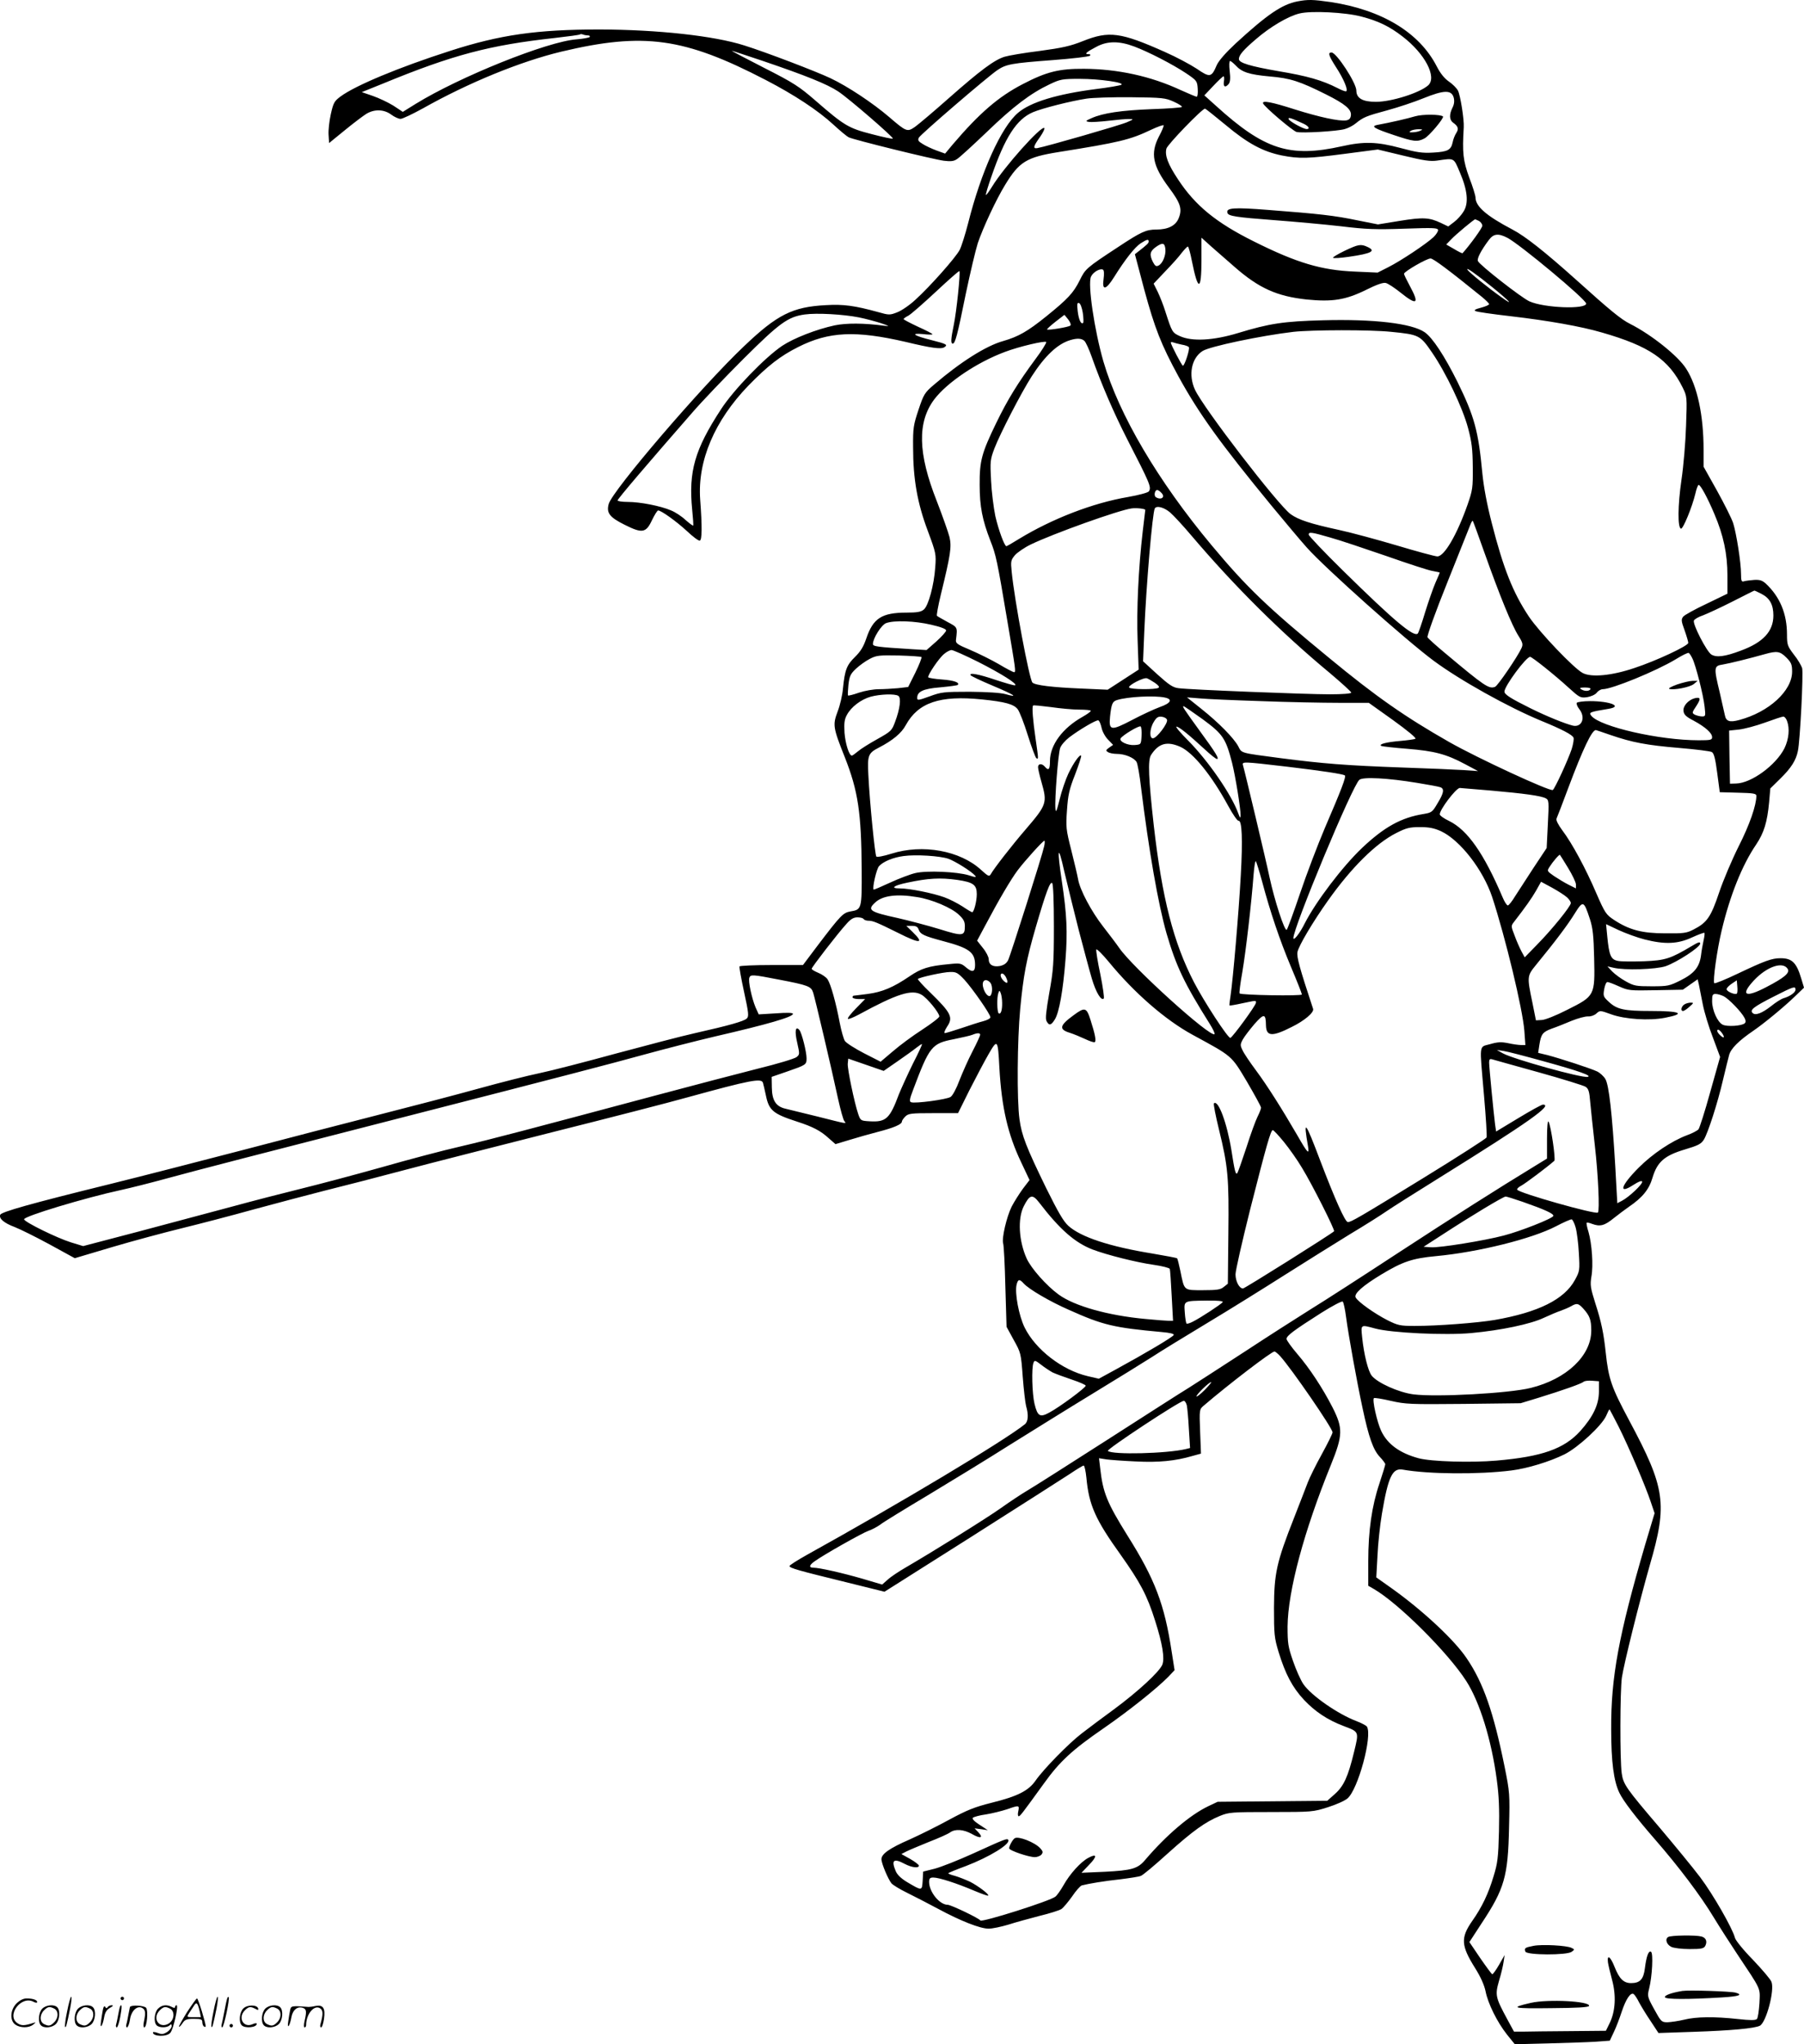<svg version="1.0" xmlns="http://www.w3.org/2000/svg"
  viewBox="0 0 1059.828 1200.698"
 preserveAspectRatio="xMidYMid meet">
<g transform="translate(-1.158,1200.816) scale(0.1,-0.1)"
fill="#000000" stroke="none">
<path d="M7634 12000 c-92 -18 -179 -78 -363 -247 -60 -56 -99 -101 -111 -127
-31 -73 -40 -75 -117 -22 -38 25 -122 70 -188 99 -260 116 -328 125 -481 64
-75 -30 -122 -40 -254 -58 -90 -11 -183 -27 -206 -34 -60 -18 -142 -79 -329
-244 -88 -78 -177 -153 -198 -168 -45 -31 -50 -30 -152 58 -96 82 -243 180
-345 228 -82 39 -380 153 -505 192 -178 57 -509 93 -850 94 -370 0 -586 -31
-880 -126 -302 -97 -555 -203 -642 -267 -38 -28 -43 -38 -58 -105 -9 -40 -15
-95 -13 -121 l3 -48 92 75 c50 41 107 84 126 96 47 29 104 28 147 -4 19 -14
43 -25 55 -25 11 0 70 28 130 61 270 152 574 276 815 334 484 115 721 82 1199
-166 168 -87 308 -179 399 -263 39 -36 79 -69 89 -74 26 -14 497 -130 560
-138 40 -5 59 -3 77 10 14 8 92 80 174 158 157 152 260 229 370 281 63 30 74
32 177 32 118 0 268 -22 244 -35 -8 -4 -75 -16 -149 -25 -226 -29 -383 -76
-457 -139 -99 -83 -218 -347 -294 -650 -17 -66 -39 -135 -49 -155 -23 -45
-176 -217 -260 -293 -34 -32 -83 -65 -107 -74 -43 -17 -49 -17 -112 1 -138 38
-204 47 -306 41 -197 -10 -287 -55 -483 -242 -250 -237 -769 -843 -794 -925
-15 -53 4 -79 95 -124 102 -51 124 -47 159 28 15 31 31 57 36 57 18 0 106 -63
168 -120 36 -34 70 -60 77 -57 13 4 14 81 2 242 -16 226 84 462 284 669 113
116 188 174 292 226 180 91 337 98 631 30 154 -37 208 -44 228 -31 21 14 13
19 -74 41 -105 26 -130 43 -53 36 31 -4 57 -4 57 -1 0 3 -38 23 -85 44 -47 22
-85 42 -85 45 0 3 12 12 28 20 15 8 87 71 161 140 74 69 136 124 139 122 7 -8
-17 -240 -33 -316 -17 -82 -19 -110 -6 -110 14 0 27 47 76 290 26 124 58 259
71 300 30 89 108 257 161 343 82 135 126 162 313 192 358 57 420 72 542 130
40 19 74 31 76 27 1 -5 -11 -35 -28 -66 -51 -99 -37 -171 60 -301 68 -91 78
-125 56 -179 -18 -44 -63 -66 -131 -66 -60 0 -89 -13 -225 -103 -189 -124
-192 -128 -225 -195 -37 -74 -69 -109 -198 -213 -108 -87 -162 -118 -252 -144
-101 -28 -252 -124 -407 -257 -54 -46 -60 -56 -90 -146 -30 -90 -33 -107 -32
-222 0 -185 25 -327 86 -489 49 -132 50 -138 44 -216 -7 -103 -40 -225 -67
-247 -16 -14 -40 -18 -101 -18 -146 0 -197 -33 -237 -152 -16 -47 -33 -76 -66
-108 -49 -48 -60 -76 -71 -185 -3 -38 -17 -99 -31 -135 -30 -80 -28 -94 42
-270 78 -198 97 -325 99 -661 1 -230 0 -233 -65 -244 -44 -8 -56 -19 -195
-202 l-85 -113 -184 0 c-101 0 -186 -4 -189 -8 -2 -4 10 -72 27 -150 27 -124
29 -144 16 -156 -16 -16 -104 -41 -304 -86 -77 -17 -286 -72 -465 -120 -179
-49 -380 -101 -448 -115 -68 -14 -230 -55 -360 -91 -130 -36 -394 -105 -587
-154 -192 -49 -548 -141 -790 -205 -242 -63 -595 -154 -785 -201 -467 -115
-641 -164 -647 -181 -9 -22 23 -49 85 -72 31 -12 124 -58 205 -102 l148 -81
222 66 c122 36 305 85 407 110 102 25 291 74 420 110 129 35 318 85 420 111
102 25 311 79 465 120 154 41 548 141 875 224 327 82 685 174 795 205 364 100
431 113 439 84 2 -7 10 -40 17 -73 18 -89 42 -109 184 -155 93 -30 138 -54
185 -97 l40 -35 83 25 c45 14 120 35 166 47 90 23 141 44 141 60 0 6 9 19 20
30 18 18 33 20 165 20 l145 0 66 133 c37 72 87 168 112 211 54 94 56 92 65
-79 13 -230 49 -389 128 -554 l49 -104 -39 -51 c-21 -29 -51 -76 -66 -105 -30
-61 -59 -186 -50 -216 4 -11 10 -126 13 -255 l7 -235 42 -77 c42 -75 43 -79
53 -216 6 -77 15 -155 20 -173 15 -51 12 -90 -7 -106 -119 -96 -728 -461
-1280 -767 -57 -32 -103 -61 -103 -66 0 -12 50 -26 332 -95 l226 -56 509 322
c279 177 540 344 580 370 40 27 76 49 81 49 5 0 12 -32 16 -71 15 -161 52
-245 202 -454 114 -161 155 -237 202 -387 43 -134 57 -221 42 -258 -18 -42
-141 -156 -283 -261 -67 -49 -153 -113 -190 -142 -76 -58 -226 -211 -272 -278
-41 -59 -106 -92 -256 -129 -103 -26 -145 -43 -249 -99 -69 -38 -174 -90 -234
-117 -119 -52 -166 -85 -166 -116 0 -25 39 -117 59 -142 9 -10 50 -35 91 -55
41 -20 122 -62 180 -93 135 -73 250 -118 300 -118 21 0 74 11 117 24 43 14
125 36 182 51 58 14 115 32 128 40 12 8 40 42 63 74 22 33 48 62 57 65 38 10
132 26 227 36 55 7 109 15 120 20 12 4 82 63 156 130 150 135 223 187 308 222
54 22 69 23 302 23 240 0 247 1 332 28 48 15 100 38 116 52 62 52 148 369 114
422 -4 6 -32 21 -61 32 -109 41 -266 150 -312 217 -16 23 -43 84 -61 136 -29
84 -32 103 -32 203 2 208 96 559 255 950 70 173 71 214 10 335 -59 115 -135
231 -209 317 -34 40 -62 79 -62 87 0 19 44 51 204 153 65 41 122 71 126 66 5
-4 14 -46 20 -93 14 -105 63 -377 96 -530 37 -175 63 -247 101 -288 18 -19 33
-39 33 -44 0 -5 -15 -55 -34 -112 -45 -133 -66 -279 -66 -458 l0 -144 33 -19
c145 -84 437 -375 543 -541 79 -123 148 -346 179 -579 13 -95 16 -171 13 -303
-4 -155 -8 -188 -32 -265 -30 -101 -68 -181 -126 -263 -68 -98 -65 -144 18
-276 32 -51 53 -98 61 -135 14 -73 69 -183 126 -255 l46 -57 197 5 c108 3 234
7 279 10 l82 6 24 51 c14 29 34 82 46 119 25 75 52 115 70 104 6 -4 21 -26 32
-49 12 -22 42 -72 68 -110 l46 -70 206 7 c215 7 360 20 390 36 37 20 87 207
68 257 -5 15 -55 73 -109 130 -56 57 -103 115 -106 130 -14 55 -128 254 -204
355 -43 57 -150 187 -237 290 -199 233 -215 256 -224 321 -11 78 -10 482 1
562 13 85 102 442 164 660 105 361 92 452 -121 850 -105 197 -121 242 -138
400 -12 113 -26 180 -60 285 -30 95 -32 110 -24 160 12 66 3 192 -17 262 -9
27 -13 52 -11 54 2 3 16 0 31 -6 48 -18 74 -11 128 33 29 23 69 53 88 66 81
55 120 103 140 172 28 93 70 130 191 166 77 23 95 32 111 58 24 40 80 212 112
350 14 61 31 126 36 146 10 38 56 84 141 142 66 45 184 143 246 203 l53 51
-16 53 c-28 94 -54 120 -122 120 -51 0 -92 -15 -252 -91 -71 -34 -133 -59
-137 -56 -10 11 16 196 43 309 49 207 121 386 203 506 46 69 65 131 76 248 l7
81 60 59 c62 61 91 106 102 161 13 59 33 458 25 487 -5 15 -26 52 -49 80 -37
49 -40 57 -40 117 0 122 -41 221 -124 299 -21 19 -36 24 -69 22 -23 -2 -50 -5
-59 -8 -15 -5 -18 2 -18 43 0 66 -27 237 -46 298 -9 28 -52 113 -95 191 l-79
141 0 99 c0 204 -37 375 -102 476 -47 75 -205 201 -330 264 -54 27 -118 80
-318 260 -182 163 -298 255 -373 294 -154 81 -217 136 -217 189 0 10 -16 63
-37 117 -36 99 -41 145 -32 294 3 46 -20 189 -34 216 -8 15 -32 39 -53 53 -26
18 -50 47 -72 90 -102 198 -321 331 -622 377 -104 15 -134 16 -196 4z m375
-89 c100 -26 166 -58 242 -117 132 -101 204 -239 151 -287 -49 -44 -215 -97
-307 -97 -78 0 -115 21 -115 66 0 45 -117 224 -146 224 -23 0 -16 -20 27 -87
44 -67 73 -136 59 -141 -5 -2 -28 7 -51 19 -90 46 -178 71 -346 99 -167 29
-233 49 -233 71 0 23 24 52 100 117 83 72 189 135 256 151 67 17 269 7 363
-18z m-4543 -111 c9 0 13 -4 10 -9 -3 -4 -38 -11 -78 -14 -172 -13 -687 -220
-946 -380 l-74 -46 -56 37 c-31 19 -86 45 -121 57 l-64 22 124 50 c413 170
628 226 1009 268 79 9 147 18 149 21 3 3 11 2 19 -1 7 -3 20 -5 28 -5z m3209
-65 c85 -32 225 -104 306 -158 62 -42 64 -45 67 -90 2 -26 -1 -47 -6 -47 -5 0
-47 18 -94 39 -176 82 -371 124 -568 125 -146 1 -220 -17 -360 -90 -143 -74
-254 -170 -411 -354 l-45 -54 -50 18 c-27 10 -64 27 -81 38 -27 16 -31 23 -23
38 11 20 404 358 462 397 51 34 83 40 323 58 116 9 214 20 220 26 5 6 2 9 -10
9 -25 0 -12 12 49 44 64 34 133 34 221 1z m-2184 -84 c256 -87 380 -137 445
-180 61 -40 328 -271 321 -277 -2 -3 -58 9 -123 26 -137 35 -162 50 -329 195
-99 86 -130 106 -305 195 -107 55 -192 99 -189 100 3 0 84 -27 180 -59z m2780
-27 c36 -40 80 -54 201 -65 119 -10 175 -28 329 -105 112 -56 151 -88 147
-123 -2 -19 -10 -27 -28 -30 -41 -6 -157 19 -303 65 -134 43 -192 54 -185 35
7 -20 174 -162 197 -168 33 -8 238 4 283 17 21 6 50 21 65 34 43 35 61 43 184
76 63 17 159 49 213 71 121 49 165 50 178 4 5 -20 3 -39 -7 -59 -20 -39 -19
-72 3 -88 30 -21 35 -37 19 -61 -8 -12 -18 -37 -21 -54 -10 -46 -28 -56 -114
-61 -64 -4 -97 1 -193 27 -138 37 -215 39 -344 10 -306 -68 -455 -21 -740 238
l-68 61 53 56 c29 31 56 56 60 56 3 0 5 -13 2 -30 -5 -32 8 -39 28 -15 9 11
11 33 6 75 -4 33 -3 60 2 60 5 0 19 -12 33 -26z m-364 -213 c29 -13 51 -27 48
-31 -2 -4 -82 -10 -177 -13 -180 -7 -287 -23 -354 -53 -36 -16 -37 -18 -15
-22 13 -2 66 1 117 7 51 6 105 11 121 10 26 0 25 -2 -15 -19 -38 -17 -475
-143 -527 -152 -26 -4 -23 11 17 66 17 25 29 49 25 52 -17 17 -237 -229 -307
-344 -18 -29 -34 -51 -36 -49 -3 2 12 51 32 108 80 232 148 337 244 378 54 23
223 66 316 80 33 5 149 9 259 8 187 -2 203 -4 252 -26z m304 -136 c130 -109
219 -157 331 -180 104 -20 151 -19 373 10 l191 25 150 -36 c119 -29 159 -35
199 -29 103 15 96 18 133 -69 45 -104 53 -181 22 -230 -12 -20 -37 -48 -56
-62 l-34 -26 -42 20 c-69 33 -105 35 -242 13 l-129 -21 -121 24 c-134 28 -223
38 -523 61 -203 16 -251 13 -240 -18 6 -18 50 -25 275 -42 120 -9 296 -25 392
-36 147 -18 207 -20 373 -14 173 6 197 5 197 -9 0 -8 -12 -27 -27 -41 -44 -41
-192 -139 -263 -175 l-65 -33 -135 6 c-195 8 -340 51 -590 176 -224 111 -347
212 -448 366 -59 89 -78 140 -68 180 6 24 210 235 227 235 3 0 57 -43 120 -95z
m462 5 c28 -14 36 -30 15 -30 -21 1 -101 45 -106 59 -4 12 14 7 91 -29z m1028
-570 c10 -6 19 -18 19 -28 0 -13 -72 -112 -116 -161 -2 -2 -24 9 -49 24 l-47
27 29 30 c26 28 134 118 141 118 2 0 12 -5 23 -10z m167 -99 c74 -39 462 -362
462 -386 0 -35 -246 -26 -333 13 -47 21 -295 215 -303 237 -6 15 19 63 64 123
28 38 56 41 110 13z m-1603 -171 c143 -125 248 -172 423 -191 151 -15 229 -3
350 57 62 31 100 44 115 40 13 -3 51 -28 86 -56 97 -78 113 -68 56 37 -19 35
-35 68 -35 73 0 13 133 90 156 90 16 0 111 -71 302 -226 23 -19 42 -38 42 -42
0 -5 -21 -14 -47 -21 -35 -9 -44 -15 -33 -20 8 -5 101 -18 205 -30 223 -26
415 -60 538 -96 278 -80 392 -158 474 -323 26 -53 26 -54 20 -225 -3 -95 -15
-237 -27 -317 -22 -152 -23 -281 -3 -287 12 -4 66 127 85 207 6 28 15 50 19
50 11 0 52 -75 92 -170 54 -126 77 -236 77 -362 l0 -107 -122 -59 c-68 -32
-130 -66 -138 -76 -12 -16 -12 -25 8 -79 12 -34 22 -68 22 -75 0 -17 -187
-105 -318 -148 -130 -44 -250 -56 -302 -29 -52 27 -254 239 -316 331 -94 141
-150 282 -218 548 -29 112 -48 214 -56 296 -23 245 -46 332 -146 535 -75 151
-147 261 -193 292 -76 52 -300 78 -596 70 -233 -6 -316 -19 -500 -75 -145 -44
-270 -51 -342 -18 -44 20 -46 23 -84 141 -12 39 -33 92 -46 119 l-24 48 68 72
c38 39 82 88 97 109 16 20 32 37 36 37 4 0 15 -39 24 -86 36 -180 56 -177 56
8 l0 130 60 -54 c33 -29 94 -82 135 -118z m-505 150 c0 -10 -8 -18 -58 -57
l-23 -18 55 -208 c62 -228 99 -322 200 -508 121 -221 246 -394 550 -764 77
-93 169 -203 205 -243 109 -122 580 -542 744 -664 155 -115 440 -274 634 -354
122 -50 183 -82 189 -99 3 -8 -2 -38 -11 -67 -22 -65 -99 -233 -111 -240 -16
-10 -442 187 -609 282 -258 147 -429 266 -704 493 -364 299 -483 413 -691 662
-316 379 -544 766 -636 1080 -53 184 -93 454 -73 498 12 27 54 51 71 41 6 -4
7 -26 3 -55 -10 -70 14 -65 62 12 65 104 122 176 156 198 36 23 47 26 47 11z
m98 -44 c4 -36 -15 -84 -39 -97 -15 -8 -21 -4 -34 20 -22 44 -18 63 18 89 39
27 51 24 55 -12z m1920 -224 c106 -86 132 -116 52 -58 -71 50 -189 145 -197
160 -12 18 46 -22 145 -102z m-2405 -152 c4 -29 5 -55 2 -58 -12 -12 -26 18
-32 68 -5 43 -3 52 8 48 8 -3 17 -27 22 -58z m-1316 -26 c40 -8 99 -24 130
-34 52 -18 54 -19 18 -15 -116 16 -223 16 -290 2 -107 -23 -240 -75 -308 -120
-101 -68 -285 -258 -359 -372 -155 -237 -192 -366 -170 -590 5 -49 8 -92 6
-94 -2 -2 -22 13 -45 33 -22 21 -60 46 -85 56 -60 26 -181 50 -254 50 -33 0
-60 4 -60 9 0 9 183 223 439 516 57 66 193 208 300 315 212 211 261 247 360
261 72 10 226 1 318 -17z m1243 -48 c-9 -9 -130 -29 -137 -23 -2 2 20 22 49
45 l53 41 22 -27 c12 -16 18 -31 13 -36z m1885 -37 c163 -16 170 -20 238 -119
84 -122 181 -326 213 -445 22 -82 27 -123 28 -230 1 -122 -1 -136 -31 -222
-62 -176 -136 -303 -177 -303 -13 0 -120 29 -237 64 -118 35 -270 76 -339 91
-171 37 -240 60 -286 93 -75 55 -512 623 -562 731 -40 87 -21 185 44 227 40
27 346 91 534 113 111 12 450 13 575 0z m-1802 -54 c8 -8 27 -49 42 -92 58
-164 132 -334 208 -483 136 -265 144 -283 128 -308 -4 -7 -59 -22 -122 -33
-207 -35 -447 -128 -642 -247 -37 -23 -70 -42 -73 -42 -11 0 -46 94 -65 177
-10 49 -22 142 -25 208 -6 113 -5 124 20 190 34 88 158 328 219 423 78 121
152 190 225 212 42 13 69 11 85 -5z m-286 -103 c-105 -142 -165 -239 -232
-377 -86 -177 -99 -224 -98 -365 0 -127 16 -207 63 -328 33 -83 40 -116 99
-467 50 -295 52 -305 40 -305 -5 0 -46 21 -91 48 -45 26 -120 63 -167 83 -77
32 -86 39 -83 60 9 74 10 72 -50 104 -31 17 -59 33 -62 36 -3 3 7 59 23 125
57 234 64 279 51 337 -7 28 -41 124 -75 212 -111 280 -115 463 -15 597 75 99
249 217 415 279 84 32 239 68 243 58 2 -5 -25 -49 -61 -97z m857 82 c20 -3 39
-10 42 -15 7 -11 -25 -109 -35 -109 -6 0 -71 124 -71 136 0 3 6 4 14 1 8 -3
31 -9 50 -13z m-120 -870 c26 -25 0 -46 -32 -26 -13 9 -6 42 8 42 5 0 16 -7
24 -16z m-94 -101 c0 -3 -7 -59 -15 -126 -25 -215 -37 -465 -30 -642 l6 -170
-91 -59 -91 -59 -158 7 c-166 7 -268 19 -284 35 -18 18 -105 479 -122 652 -6
60 -5 67 19 96 14 16 56 45 93 63 135 65 518 202 593 212 29 4 80 -2 80 -9z
m146 -15 c21 -18 78 -80 127 -138 251 -295 523 -566 810 -804 70 -59 127 -111
127 -116 0 -6 -52 -10 -127 -10 -138 0 -822 27 -888 36 -33 4 -55 19 -124 81
l-84 77 7 171 c11 271 48 703 62 727 11 18 55 6 90 -24z m1849 -243 c87 -245
159 -421 197 -481 26 -41 28 -51 18 -73 -22 -49 -140 -222 -155 -227 -36 -14
-60 2 -296 200 -52 43 -97 84 -101 91 -4 7 47 150 118 326 69 173 130 325 135
338 5 13 11 22 13 20 2 -2 34 -89 71 -194z m-909 96 c55 -15 203 -65 331 -109
128 -45 250 -85 273 -88 22 -4 40 -8 40 -9 0 -1 -11 -28 -25 -59 -14 -32 -41
-110 -61 -174 -19 -64 -39 -121 -43 -125 -23 -23 -139 74 -439 369 -111 109
-202 205 -202 212 0 17 16 15 126 -17z m2534 -331 c49 -25 70 -64 70 -127 0
-93 -60 -158 -190 -206 -95 -36 -145 -42 -175 -23 -28 19 -110 178 -102 199 3
8 27 22 54 31 26 10 104 46 173 81 69 35 126 64 128 64 1 1 21 -8 42 -19z
m-4879 -181 c57 -13 89 -25 89 -34 0 -7 -26 -36 -57 -64 l-58 -51 -85 5 c-209
13 -230 16 -230 31 0 33 50 112 77 122 47 18 170 13 264 -9z m276 -218 c138
-70 236 -132 218 -138 -6 -2 -57 13 -115 32 -100 34 -157 44 -146 27 3 -5 62
-33 131 -62 126 -53 155 -72 74 -49 -28 8 -106 13 -209 14 -155 0 -169 -2
-237 -27 -67 -24 -73 -25 -73 -9 0 37 35 54 136 62 53 5 99 11 102 14 14 14
-22 27 -92 32 -42 3 -79 9 -81 13 -6 10 62 112 93 137 15 13 35 23 44 23 9 0
79 -31 155 -69z m4197 20 c19 -37 64 -212 72 -284 6 -54 6 -57 -15 -57 -12 0
-31 5 -42 10 -18 10 -18 12 8 51 28 43 26 54 -9 46 -38 -10 -70 -46 -66 -75 2
-21 15 -34 60 -57 68 -37 108 -72 108 -97 0 -16 -9 -18 -79 -18 -231 0 -576
79 -630 143 -17 21 -12 23 102 42 84 14 8 45 -110 45 -39 0 -75 -5 -78 -10 -3
-6 3 -22 14 -36 40 -50 16 -110 -37 -98 -45 11 -152 54 -247 101 -119 59 -155
82 -155 99 0 32 127 204 151 204 11 0 143 -105 226 -181 64 -58 69 -61 108
-56 23 4 47 14 57 26 9 12 25 21 35 21 55 0 315 107 428 175 39 24 73 41 78
38 4 -2 14 -17 21 -32z m552 5 c29 -29 34 -41 34 -83 0 -113 -137 -238 -311
-284 -56 -15 -77 -8 -84 28 -3 15 -17 75 -30 133 -36 149 -35 157 18 165 41 7
155 35 247 61 71 20 89 17 126 -20z m-5081 3 c3 -4 -13 -45 -36 -92 l-42 -84
-60 -7 c-33 -3 -84 -6 -114 -6 -29 0 -81 -9 -114 -20 -34 -12 -63 -19 -65 -17
-3 2 -1 31 2 63 6 51 12 64 44 94 20 19 56 45 81 58 40 21 55 22 171 20 69 -2
129 -6 133 -9z m1372 -152 c21 -15 28 -24 20 -29 -17 -11 -165 -10 -172 2 -8
12 86 61 105 54 8 -3 29 -15 47 -27z m2558 -37 c-8 -13 -35 -13 -55 0 -11 7
-5 10 23 10 23 0 36 -4 32 -10z m-4066 -39 c18 -11 10 -77 -19 -153 -19 -52
-24 -56 -104 -101 -47 -26 -98 -58 -114 -72 -17 -14 -32 -25 -36 -25 -16 0
-38 70 -43 134 -3 56 -1 78 14 105 25 47 83 91 140 107 56 15 142 18 162 5z
m1566 -10 c48 -10 36 -33 -30 -56 -33 -12 -106 -46 -161 -75 -126 -66 -139
-64 -131 19 8 74 14 89 40 97 62 20 221 28 282 15z m-1075 -11 c137 -14 187
-28 210 -57 11 -14 38 -83 60 -154 22 -70 45 -131 50 -134 13 -8 13 -7 -4 111
-16 109 -23 191 -15 198 2 3 49 -2 104 -9 55 -8 130 -15 168 -15 37 0 67 -3
67 -7 0 -5 -22 -20 -48 -35 -118 -66 -192 -166 -192 -260 0 -50 -8 -59 -30
-33 -17 20 -40 19 -40 -3 0 -9 9 -49 20 -87 35 -123 32 -133 -94 -280 -77 -89
-186 -229 -204 -262 -9 -15 -15 -12 -57 26 -123 113 -343 153 -526 95 -45 -14
-85 -22 -89 -17 -8 9 -39 316 -47 481 -6 113 -1 127 62 159 81 42 133 85 158
132 73 133 201 176 447 151z m1640 -10 c157 -6 363 -10 459 -10 l174 0 143
-102 c83 -60 138 -105 131 -109 -7 -4 -47 -9 -90 -13 -82 -7 -127 -19 -111
-29 5 -3 74 -11 153 -17 160 -13 229 -31 341 -91 l75 -40 -85 6 c-47 3 -209
10 -360 15 -333 12 -467 23 -715 55 -242 32 -227 28 -249 70 -26 48 -114 138
-216 219 l-85 68 75 -6 c41 -4 203 -11 360 -16z m-342 -107 c118 -87 135 -112
172 -256 20 -80 50 -267 50 -308 -1 -19 -3 -17 -14 12 -38 108 -177 309 -293
426 -46 46 -77 83 -70 83 15 0 68 -43 165 -132 34 -32 67 -58 73 -58 15 0 -5
34 -101 165 -97 134 -104 145 -95 145 4 0 54 -35 113 -77z m-210 -4 c4 -21
-58 -103 -81 -107 -24 -5 -23 54 3 96 16 27 26 33 48 30 15 -2 28 -10 30 -19z
m3642 -5 c17 -45 11 -107 -15 -161 -50 -99 -194 -205 -284 -207 l-36 -1 -3
156 -2 156 58 6 c33 4 101 22 153 41 52 19 100 35 107 35 7 1 17 -11 22 -25z
m-4027 -40 c4 -21 21 -53 38 -70 l30 -31 -23 -16 c-20 -14 -21 -18 -8 -26 8
-6 32 -11 53 -11 48 0 102 -23 116 -48 6 -11 18 -78 26 -149 46 -372 101 -687
150 -858 57 -194 104 -293 255 -533 18 -29 30 -55 27 -58 -23 -23 -481 391
-560 506 -17 25 -60 81 -94 125 -69 88 -138 217 -148 280 -4 22 -22 99 -40
170 -31 122 -32 136 -25 235 6 88 13 122 48 210 22 58 38 107 35 110 -8 9 -45
-43 -75 -106 -16 -34 -39 -101 -51 -150 -18 -73 -23 -83 -25 -55 -5 54 16 323
28 356 6 17 30 44 53 62 62 47 160 104 171 100 6 -2 14 -21 19 -43z m235 -50
c-3 -49 -3 -49 -41 -52 -41 -3 -92 21 -82 39 13 20 110 78 118 70 4 -4 7 -30
5 -57z m2755 7 c128 -44 213 -60 403 -76 97 -8 183 -19 192 -24 13 -7 21 -39
32 -123 l15 -113 108 -3 c88 -2 107 -5 107 -18 0 -56 -40 -171 -104 -297 -39
-78 -91 -200 -115 -272 -48 -143 -71 -176 -149 -216 -42 -22 -59 -24 -167 -23
-136 0 -211 20 -300 78 -48 32 -54 40 -105 157 -62 145 -143 295 -200 370 -25
34 -38 60 -34 69 4 8 35 89 69 180 87 232 139 340 162 340 1 0 40 -13 86 -29z
m-2526 -70 c75 -35 182 -166 280 -346 27 -50 54 -89 61 -88 20 4 25 -108 13
-321 -12 -221 -46 -612 -60 -706 -5 -30 -8 -56 -6 -58 1 -1 34 4 74 13 87 18
81 18 81 3 0 -15 -136 -201 -150 -206 -13 -5 -156 215 -214 327 -121 234 -187
493 -236 919 -31 277 -36 387 -16 416 45 69 94 82 173 47z m625 -116 c211 -25
326 -43 340 -51 10 -6 -20 -84 -117 -309 -42 -99 -108 -272 -146 -385 -38
-112 -73 -208 -78 -213 -12 -12 -72 173 -101 308 -20 96 -145 621 -156 658 -7
23 0 22 258 -8z m764 -95 c67 -11 128 -22 138 -26 24 -9 20 -34 -17 -94 -30
-52 -35 -55 -82 -63 -131 -21 -231 -76 -361 -199 -116 -110 -272 -316 -337
-443 -28 -57 -66 -106 -67 -87 -1 60 348 900 388 930 22 18 169 10 338 -18z
m431 -45 c203 -18 297 -31 326 -46 18 -10 19 -18 12 -152 l-7 -140 -77 -116
c-42 -64 -91 -140 -109 -168 -17 -29 -37 -53 -42 -53 -6 0 -20 21 -31 48 -110
258 -206 395 -314 448 -30 14 -55 32 -55 39 0 28 93 151 117 155 1 0 82 -7
180 -15z m-290 -239 c113 -53 247 -226 301 -387 78 -238 179 -657 189 -786 l6
-83 -26 0 c-14 0 -49 5 -76 11 -41 8 -61 7 -106 -6 -66 -19 -62 12 -35 -302
11 -127 18 -238 15 -246 -3 -7 -171 -115 -373 -239 -374 -230 -423 -258 -442
-258 -16 0 -76 135 -160 355 -91 241 -103 256 -74 90 9 -52 -2 -42 -63 65 -90
155 -178 294 -242 380 -35 47 -71 100 -79 118 -15 30 -15 35 1 65 10 18 41 58
69 91 56 63 66 62 67 -10 2 -64 37 -66 151 -8 74 36 132 85 126 106 -81 245
-97 305 -92 334 7 37 91 178 179 302 139 196 282 337 401 397 59 30 78 35 140
35 54 0 83 -6 123 -24z m-2331 -88 c-10 -50 -197 -639 -212 -670 -10 -19 -25
-29 -49 -34 -41 -7 -65 8 -65 41 0 12 -15 42 -34 65 l-34 43 46 86 c82 155
153 275 192 327 42 56 149 174 157 174 3 0 3 -15 -1 -32z m203 -493 c29 -110
63 -238 77 -285 24 -81 55 -132 70 -117 4 4 -5 67 -20 142 -16 74 -26 139 -24
146 2 6 35 -26 73 -72 150 -183 333 -342 493 -429 235 -128 226 -119 319 -275
45 -77 83 -146 83 -153 0 -7 -9 -30 -20 -52 -11 -21 -41 -103 -66 -182 -26
-79 -50 -147 -54 -151 -9 -10 -15 11 -34 135 -26 160 -78 300 -103 275 -3 -4
10 -73 30 -154 53 -216 59 -282 55 -612 l-3 -293 -24 -19 c-19 -16 -40 -19
-122 -19 -115 0 -109 -5 -133 113 -8 37 -16 71 -19 74 -3 3 -68 15 -144 28
-253 41 -422 97 -495 163 -29 26 -61 82 -130 221 -118 242 -144 310 -157 404
-16 113 -13 468 4 648 19 199 36 289 91 479 61 209 85 273 97 261 6 -6 10
-104 10 -253 0 -218 -3 -258 -27 -391 -19 -110 -24 -153 -16 -167 15 -28 27
-25 49 11 25 41 48 169 62 349 13 165 8 267 -21 460 -30 199 -23 226 14 60 19
-80 57 -235 85 -345z m-766 419 c40 -14 137 -75 157 -99 9 -11 3 -11 -37 2
-68 21 -247 29 -314 13 -30 -7 -96 -32 -148 -56 -52 -24 -96 -43 -97 -41 -9 9
17 122 32 138 25 27 83 51 144 59 71 10 214 1 263 -16z m3641 -54 c25 -41 46
-85 46 -97 l0 -23 -42 21 c-24 12 -62 35 -86 51 -43 30 -43 30 -26 56 19 30
56 73 60 69 1 -1 23 -36 48 -77z m-1799 -75 c49 -184 105 -349 170 -504 36
-85 65 -159 65 -164 0 -10 -356 -4 -366 6 -3 2 4 59 16 125 21 124 54 408 66
571 4 51 10 87 14 80 4 -8 20 -59 35 -114z m-1790 5 c95 -14 115 -29 115 -84
0 -42 -17 -106 -27 -106 -3 0 -29 15 -57 34 -28 18 -76 43 -107 54 -66 24
-204 52 -261 52 -59 0 -37 17 45 34 123 26 191 30 292 16z m3583 -103 c12 -11
22 -26 22 -33 0 -19 -113 -158 -198 -244 l-73 -75 -19 35 c-10 19 -29 61 -40
92 -22 56 -22 58 -4 81 69 89 104 139 130 184 l29 52 65 -35 c36 -20 75 -45
88 -57z m-3819 2 c86 -13 204 -63 246 -104 27 -25 35 -40 35 -67 0 -59 -12
-60 -150 -17 -69 21 -179 50 -245 65 -165 36 -180 47 -132 91 43 41 128 52
246 32z m3953 -129 c17 -52 22 -97 25 -230 5 -220 4 -222 -158 -303 -64 -33
-132 -60 -150 -60 l-34 -2 -21 105 c-32 152 -31 156 21 220 119 145 188 238
227 301 50 80 54 78 90 -31z m-4267 0 c3 -5 16 -10 29 -10 26 0 48 -9 175 -72
129 -65 155 -63 84 6 l-37 36 32 0 c25 0 35 -5 41 -23 10 -27 33 -37 141 -66
156 -41 190 -66 190 -141 0 -41 -16 -45 -52 -15 -30 26 -36 27 -103 20 -119
-11 -162 -25 -231 -72 -94 -64 -160 -92 -245 -103 -41 -5 -77 -10 -81 -10 -5
0 -8 -4 -8 -10 0 -5 17 -10 37 -10 l37 0 -54 -55 c-29 -30 -51 -57 -47 -61 3
-4 32 8 64 25 226 123 312 150 369 116 33 -19 104 -106 104 -127 0 -7 -46 -42
-101 -78 -56 -36 -133 -93 -172 -127 l-72 -61 -98 50 c-54 28 -104 60 -112 72
-7 11 -21 59 -30 106 -23 122 -53 227 -71 255 -8 13 -33 30 -55 39 -21 9 -39
19 -39 24 0 9 152 206 203 262 26 30 43 40 66 40 16 0 33 -4 36 -10z m4589
-120 c119 -30 194 -27 278 12 37 17 70 29 73 27 2 -3 0 -23 -5 -44 -5 -22 -12
-61 -15 -87 -9 -70 -40 -108 -120 -148 -66 -33 -75 -35 -170 -35 -91 0 -104 2
-152 29 -28 15 -64 42 -80 58 l-28 30 35 -8 c65 -16 250 -10 307 9 68 24 203
112 203 133 0 12 -11 9 -52 -16 -123 -73 -153 -83 -279 -88 -64 -2 -133 -2
-152 2 -42 8 -52 31 -63 144 l-7 72 74 -35 c41 -19 110 -44 153 -55z m840
-173 c14 -23 -18 -51 -126 -107 -124 -65 -154 -48 -72 40 76 81 170 113 198
67z m-4837 -63 c49 -54 153 -203 153 -221 0 -7 -19 -17 -42 -23 -24 -6 -82
-25 -129 -41 -48 -16 -91 -29 -97 -29 -6 0 0 16 13 37 38 55 25 81 -99 202
-42 40 -74 76 -72 79 10 10 152 41 190 41 35 1 45 -5 83 -45z m243 17 c17 -33
12 -46 -10 -26 -21 19 -27 45 -10 45 5 0 14 -9 20 -19z m-1336 -16 c177 -34
193 -40 205 -78 11 -34 106 -437 147 -627 14 -63 30 -120 36 -127 14 -17 20
-18 -154 26 -84 21 -171 42 -192 47 -56 13 -79 48 -80 125 l-1 62 90 31 c112
39 115 40 115 78 0 38 -28 149 -42 166 -23 27 -29 -6 -13 -74 15 -67 15 -70
-4 -85 -11 -9 -113 -40 -228 -68 -114 -29 -386 -100 -603 -158 -760 -203 -956
-255 -1140 -298 -102 -23 -313 -79 -470 -124 -157 -44 -368 -100 -470 -125
-102 -25 -284 -72 -405 -105 -121 -32 -367 -98 -547 -146 l-328 -86 -72 22
c-83 26 -270 118 -275 135 -6 17 359 127 572 173 55 12 174 42 265 67 156 43
582 153 1445 374 854 219 1170 301 1365 355 113 31 300 79 415 106 308 71 455
114 455 132 0 7 -34 8 -101 3 l-100 -6 -19 42 c-22 53 -44 154 -36 174 7 19
21 18 170 -11z m5431 -145 c9 -47 36 -136 60 -197 l42 -113 -58 -206 c-31
-113 -63 -212 -69 -219 -7 -8 -37 -24 -68 -35 -90 -34 -201 -108 -283 -190
-105 -105 -123 -161 -32 -102 31 20 49 27 52 20 5 -14 -78 -92 -119 -113 l-27
-14 -12 217 c-18 307 -37 477 -58 512 -9 16 -32 37 -49 45 -38 18 -216 76
-292 96 l-54 13 7 46 c10 64 19 76 72 96 27 9 79 30 117 46 37 15 81 27 97 26
16 -1 37 6 49 17 21 19 22 19 88 -5 81 -29 223 -38 315 -20 125 24 94 40 -83
40 -156 0 -199 9 -246 53 -33 30 -35 35 -28 75 4 23 12 42 19 42 7 0 38 -12
69 -26 54 -24 62 -25 215 -22 l159 3 44 31 43 30 7 -30 c3 -17 14 -69 23 -116z
m-4187 128 c14 -14 16 -57 4 -76 -11 -16 -37 12 -45 49 -9 38 15 53 41 27z
m4387 -66 c-9 -9 -60 12 -60 26 0 7 14 21 30 32 l30 20 3 -36 c2 -20 1 -39 -3
-42z m345 23 c0 -16 -32 -39 -70 -50 -14 -4 -47 -25 -74 -47 -54 -42 -92 -56
-108 -40 -18 18 5 36 123 96 118 60 129 64 129 41z m-4661 -77 c1 -43 -8 -70
-20 -62 -10 6 -12 94 -2 120 6 16 7 16 14 -2 4 -10 8 -36 8 -56z m4240 38 c30
-16 102 -90 121 -126 8 -15 9 -25 2 -32 -16 -16 -106 -22 -131 -8 -30 16 -61
85 -61 138 0 36 3 42 20 42 12 0 33 -6 49 -14z m-13 -213 c20 -27 16 -38 -6
-18 -20 18 -26 35 -14 35 4 0 13 -8 20 -17z m-4356 -13 c0 -5 -20 -49 -45 -97
-25 -48 -59 -125 -77 -171 -18 -49 -40 -89 -52 -97 -23 -15 -209 -40 -232 -31
-11 4 -9 18 12 73 96 255 109 272 238 297 48 10 98 21 110 26 29 12 46 12 46
0z m-396 -171 c-31 -63 -67 -143 -81 -177 -54 -145 -76 -166 -173 -160 -51 3
-53 4 -66 41 -23 67 -65 269 -62 298 l3 29 104 -36 104 -36 81 56 c45 31 95
67 111 80 17 13 31 23 33 21 2 -2 -22 -54 -54 -116z m3708 15 c207 -57 285
-85 257 -91 -34 -8 -436 104 -498 138 l-36 20 40 -6 c22 -3 129 -31 237 -61z
m-32 -64 c140 -39 265 -78 276 -85 18 -11 23 -28 28 -92 4 -43 16 -157 27
-253 20 -174 29 -383 18 -394 -13 -13 -461 114 -474 134 -3 5 8 16 24 24 23
12 155 111 194 146 9 8 -20 207 -34 230 -5 9 -9 -30 -9 -101 l0 -116 -62 -38
c-241 -147 -483 -301 -808 -513 -206 -135 -440 -286 -520 -335 -80 -50 -255
-162 -389 -250 -135 -88 -281 -182 -325 -210 -45 -27 -261 -166 -481 -307
-220 -141 -429 -274 -465 -295 -36 -21 -108 -69 -160 -106 -88 -62 -390 -250
-558 -348 -40 -23 -88 -55 -105 -71 l-33 -29 -115 34 c-121 35 -254 65 -289
65 -28 0 -25 15 8 38 54 39 276 164 314 178 21 7 53 24 71 37 17 14 145 92
282 174 138 83 354 215 480 295 127 79 347 216 490 303 143 87 298 183 345
213 47 31 191 119 322 198 130 78 334 205 455 282 120 76 293 184 384 240 92
55 188 116 215 135 27 19 171 110 319 202 519 323 663 425 601 425 -8 0 -73
-36 -144 -79 l-131 -79 -6 41 c-9 71 -35 338 -35 364 0 19 4 23 18 19 9 -3
132 -37 272 -76z m-1496 -409 c31 -38 80 -107 107 -153 59 -96 195 -366 188
-372 -22 -20 -525 -336 -535 -336 -22 0 -44 42 -44 83 0 22 39 193 86 381 96
378 121 466 133 466 5 0 34 -31 65 -69z m-1437 -357 c122 -159 210 -235 313
-275 84 -32 259 -76 359 -90 50 -7 92 -18 95 -24 2 -7 7 -78 11 -158 l8 -147
-24 0 c-13 0 -76 5 -139 11 -218 20 -418 76 -510 144 -71 52 -160 152 -187
211 -46 102 -54 234 -17 307 35 69 51 73 91 21z m2840 5 c131 -46 184 -70 180
-83 -4 -15 -194 -90 -291 -115 -113 -30 -379 -73 -428 -69 l-43 3 110 71 c161
105 358 224 372 224 6 0 51 -14 100 -31z m311 -150 c7 -24 16 -92 19 -150 6
-103 5 -108 -23 -159 -62 -114 -214 -190 -472 -235 -101 -17 -334 -35 -470
-35 -85 0 -98 3 -160 34 -74 38 -171 106 -186 133 -12 22 41 69 152 136 123
74 180 94 319 107 248 23 566 102 707 176 44 23 85 41 91 40 5 -1 16 -22 23
-47z m-3242 -330 c30 -33 152 -105 264 -154 203 -91 264 -105 548 -131 46 -4
72 -10 69 -17 -3 -11 -165 -107 -341 -203 l-99 -54 -65 15 c-150 35 -307 156
-371 286 -34 69 -59 204 -47 252 8 32 17 34 42 6z m1169 -109 c-7 -11 -128
-91 -176 -115 -17 -9 -34 -14 -37 -11 -3 4 -8 33 -10 65 -5 70 -9 68 131 70
62 1 96 -3 92 -9z m2117 -37 c39 -43 48 -67 48 -130 0 -148 -145 -285 -355
-337 -127 -32 -554 -55 -689 -38 -87 11 -213 68 -246 110 -21 26 -46 126 -56
225 -8 77 -10 75 76 52 94 -26 412 -41 564 -27 175 16 351 53 428 90 35 16 79
35 98 41 19 7 46 18 60 26 35 20 43 19 72 -12z m-1780 -280 c67 -74 308 -424
308 -448 0 -8 -29 -66 -64 -130 -35 -63 -71 -137 -81 -163 -10 -26 -46 -120
-81 -209 -103 -261 -117 -326 -118 -528 0 -157 2 -177 27 -260 40 -130 81
-208 149 -281 65 -69 138 -118 233 -154 92 -35 91 -31 61 -154 -35 -144 -60
-199 -113 -246 l-44 -39 -322 -3 -322 -3 -55 -26 c-107 -51 -247 -170 -373
-318 -42 -49 -78 -59 -233 -67 l-139 -6 44 46 c50 51 48 70 -5 41 -44 -24
-107 -93 -145 -161 -16 -28 -37 -58 -47 -66 -29 -25 -433 -153 -441 -140 -8
13 -173 92 -192 92 -48 0 -109 76 -109 134 0 21 5 26 25 26 33 0 138 -34 239
-77 43 -18 81 -32 83 -29 7 7 -58 56 -106 81 -26 12 -66 28 -90 35 -24 6 -41
13 -38 16 2 2 49 22 104 42 138 53 262 129 248 153 -7 10 -14 8 -207 -80 -86
-39 -187 -79 -225 -89 l-68 -17 -3 -54 c-4 -60 -3 -60 -91 -8 -35 21 -58 43
-67 64 -28 66 -13 78 53 43 40 -21 83 -27 83 -10 0 5 -23 23 -51 39 l-52 29
29 15 c16 8 75 33 132 56 57 22 113 47 125 56 31 22 79 18 128 -9 50 -29 70
-24 38 10 l-22 23 39 -5 39 -6 -49 32 c-31 20 -45 35 -39 41 5 5 40 15 78 20
37 6 92 20 123 30 71 25 73 24 66 -11 -4 -16 -3 -30 2 -30 9 1 17 11 148 192
93 130 167 198 353 326 146 101 309 231 377 300 l38 40 -17 108 c-42 278 -98
426 -260 683 -120 193 -144 251 -160 395 l-7 59 44 -7 c23 -3 102 -9 173 -12
133 -7 232 3 331 32 l51 14 -5 130 c-5 127 -4 130 19 150 153 131 401 320 418
320 4 0 19 -12 33 -27z m-1337 -96 c17 -8 68 -27 113 -42 45 -15 82 -31 82
-36 0 -12 -154 -126 -214 -158 -55 -30 -69 -22 -87 52 -14 58 -18 212 -6 240
6 17 10 16 45 -11 20 -16 51 -36 67 -45z m3210 -112 c0 -77 -34 -148 -110
-233 -95 -104 -224 -150 -492 -173 -147 -13 -385 -6 -458 14 -110 30 -182 82
-219 160 -24 50 -54 183 -43 193 3 3 48 -4 99 -16 88 -20 113 -21 428 -18
l335 4 105 32 c143 44 253 83 265 94 5 5 28 8 50 6 l40 -3 0 -60z m-2315 10
c-24 -24 -46 -42 -49 -39 -6 6 73 84 86 84 4 0 -13 -20 -37 -45z m-106 -92 c3
-16 9 -78 12 -139 l7 -111 -24 -6 c-112 -27 -435 -35 -459 -11 -9 9 423 294
446 294 7 0 14 -12 18 -27z m2536 -123 c61 -122 159 -352 189 -442 l23 -68
-56 -187 c-154 -527 -201 -777 -199 -1083 0 -190 15 -304 48 -372 22 -47 97
-145 211 -276 136 -156 267 -329 344 -457 36 -59 97 -154 135 -211 147 -221
137 -198 133 -292 -3 -45 -9 -87 -15 -93 -8 -8 -40 -8 -112 0 -137 15 -244 14
-316 -4 -33 -8 -76 -14 -97 -15 -35 0 -38 3 -78 76 -41 74 -41 78 -30 122 18
71 25 208 11 216 -14 9 -27 -25 -36 -97 -8 -65 -29 -87 -81 -87 -44 0 -69 25
-97 95 -24 61 -45 76 -39 27 2 -15 13 -61 24 -102 25 -92 20 -184 -13 -253
l-23 -47 -213 -2 c-117 -1 -239 -2 -270 -3 l-57 0 -38 70 c-71 131 -74 144
-50 228 12 39 24 90 27 112 l6 40 -33 -58 c-18 -31 -36 -56 -40 -55 -4 2 -36
45 -71 96 l-63 93 71 109 c135 204 156 275 162 565 5 195 4 206 -26 355 -65
321 -125 494 -223 638 -73 109 -262 284 -442 412 l-89 63 7 127 c3 71 15 181
26 246 37 220 62 271 123 260 150 -27 448 -29 637 -5 96 12 226 52 313 95 81
41 218 168 244 225 9 21 18 39 20 39 1 0 25 -45 53 -100z M8325 11325 c-43
-13 -142 -36 -224 -51 -37 -8 -15 -21 99 -59 116 -39 138 -42 180 -20 28 14
117 121 109 129 -14 13 -120 14 -164 1z m30 -85 c-11 -5 -31 -9 -45 -9 -20 -1
-22 1 -10 9 8 5 29 9 45 9 26 0 27 -2 10 -9z M7911 10535 c-41 -20 -71 -38
-68 -41 3 -4 46 -1 94 6 132 19 161 34 108 58 -39 18 -54 15 -134 -23z M9865
7988 c-33 -12 -54 -23 -47 -26 27 -9 122 10 144 28 l23 19 -30 0 c-16 0 -57
-10 -90 -21z M6320 6046 c-84 -61 -89 -84 -24 -104 22 -7 61 -23 89 -36 27
-13 53 -22 58 -19 10 6 2 47 -25 131 -23 73 -33 76 -98 28z M9908 6109 c-19
-11 -25 -39 -9 -39 6 0 23 11 38 25 25 22 26 24 8 24 -11 0 -28 -4 -37 -10z
M5973 1211 c-12 -7 -33 -46 -33 -59 0 -13 115 -52 151 -52 14 0 32 7 39 15 10
13 9 19 -6 36 -32 36 -130 74 -151 60z M9812 631 c-20 -12 -10 -44 18 -58 14
-7 61 -13 107 -13 71 0 84 3 93 19 13 26 4 48 -23 55 -34 9 -180 7 -195 -3z
M9021 579 c-51 -10 -55 -13 -48 -34 9 -21 243 -22 272 -1 18 13 18 14 -1 23
-27 14 -171 22 -223 12z M9895 314 c-66 -11 -106 -26 -102 -37 4 -13 136 -13
335 -1 99 6 126 15 80 28 -30 8 -274 16 -313 10z M9005 244 c-127 -29 -108
-34 119 -31 151 1 221 5 223 13 9 28 -240 41 -342 18z M406 194 c-10 -47 -15
-88 -12 -91 5 -6 9 7 30 110 7 37 10 67 6 67 -4 0 -15 -39 -24 -86z M720 270
c0 -5 5 -10 10 -10 6 0 10 5 10 10 0 6 -4 10 -10 10 -5 0 -10 -4 -10 -10z
M1266 194 c-10 -47 -15 -88 -12 -91 5 -6 9 7 30 110 7 37 10 67 6 67 -4 0 -15
-39 -24 -86z M1346 269 c-3 -8 -10 -41 -16 -74 -6 -33 -14 -68 -16 -77 -3 -10
-1 -18 3 -18 10 0 46 171 38 178 -2 3 -7 -1 -9 -9z M109 241 c-38 -38 -41
-101 -7 -125 29 -20 79 -20 104 0 18 14 18 15 1 10 -53 -17 -69 -17 -92 -2
-69 45 21 166 94 126 12 -6 21 -7 21 -1 0 12 -25 21 -62 21 -19 0 -39 -10 -59
-29z M1110 189 c-28 -45 -49 -83 -47 -85 2 -3 12 7 21 21 14 21 24 25 66 25
43 0 50 -3 50 -19 0 -11 5 -23 10 -26 6 -3 10 -3 10 1 0 20 -44 164 -51 164
-4 0 -30 -37 -59 -81z m75 4 l7 -33 -42 0 c-42 0 -42 0 -28 23 8 12 21 32 29
44 15 25 22 18 34 -34z M260 210 c-22 -22 -27 -79 -8 -98 19 -19 66 -14 88 8
22 22 27 79 8 98 -19 19 -66 14 -88 -8z m71 0 c25 -14 25 -54 -1 -80 -23 -23
-33 -24 -61 -10 -25 14 -25 54 1 80 23 23 33 24 61 10z M470 210 c-22 -22 -27
-79 -8 -98 19 -19 66 -14 88 8 22 22 27 79 8 98 -19 19 -66 14 -88 -8z m71 0
c25 -14 25 -54 -1 -80 -23 -23 -33 -24 -61 -10 -25 14 -25 54 1 80 23 23 33
24 61 10z M616 204 c-3 -16 -8 -47 -11 -69 -8 -51 10 -26 19 27 5 27 15 42 34
53 18 10 22 14 10 15 -9 0 -20 -5 -24 -11 -5 -8 -9 -8 -14 1 -5 8 -10 3 -14
-16z M717 223 c-2 -4 -7 -26 -11 -48 -4 -22 -9 -48 -12 -57 -3 -10 -1 -18 4
-18 4 0 14 28 20 62 11 58 10 81 -1 61z M775 220 c-1 -3 -5 -23 -9 -45 -4 -22
-9 -48 -12 -57 -3 -10 -1 -18 4 -18 5 0 13 20 17 45 7 53 44 87 74 68 17 -11
19 -28 8 -80 -4 -18 -3 -33 2 -33 16 0 24 99 11 115 -12 14 -87 18 -95 5z
M940 210 c-22 -22 -27 -79 -8 -98 15 -15 61 -15 76 0 9 9 12 8 12 -5 0 -9 -12
-24 -26 -34 -21 -13 -32 -15 -55 -6 -16 6 -29 8 -29 3 0 -24 81 -27 102 -2 18
19 50 162 37 162 -5 0 -9 -5 -9 -10 0 -7 -6 -7 -19 0 -30 16 -59 12 -81 -10z
m71 0 c29 -16 25 -65 -6 -86 -56 -37 -103 28 -55 76 23 23 33 24 61 10z M1441
211 c-23 -23 -28 -80 -9 -99 19 -19 88 -13 88 9 0 5 -11 4 -24 -2 -54 -25 -89
38 -46 81 23 23 33 24 62 9 16 -9 19 -8 16 3 -8 22 -64 22 -87 -1z M1570 210
c-22 -22 -27 -79 -8 -98 19 -19 66 -14 88 8 22 22 27 79 8 98 -19 19 -66 14
-88 -8z m71 0 c25 -14 25 -54 -1 -80 -23 -23 -33 -24 -61 -10 -25 14 -25 54 1
80 23 23 33 24 61 10z M1716 201 c-3 -14 -8 -44 -11 -66 -8 -51 10 -26 19 27
8 41 35 63 66 53 22 -7 24 -21 11 -77 -5 -22 -5 -38 0 -38 5 0 9 6 9 13 0 68
51 125 85 97 15 -13 15 -35 -1 -92 -3 -10 -1 -18 4 -18 6 0 13 23 17 50 9 63
-5 84 -49 76 -17 -4 -35 -6 -41 -6 -101 8 -104 7 -109 -19z M1360 110 c0 -5 5
-10 10 -10 6 0 10 5 10 10 0 6 -4 10 -10 10 -5 0 -10 -4 -10 -10z"/>
</g>
</svg>
